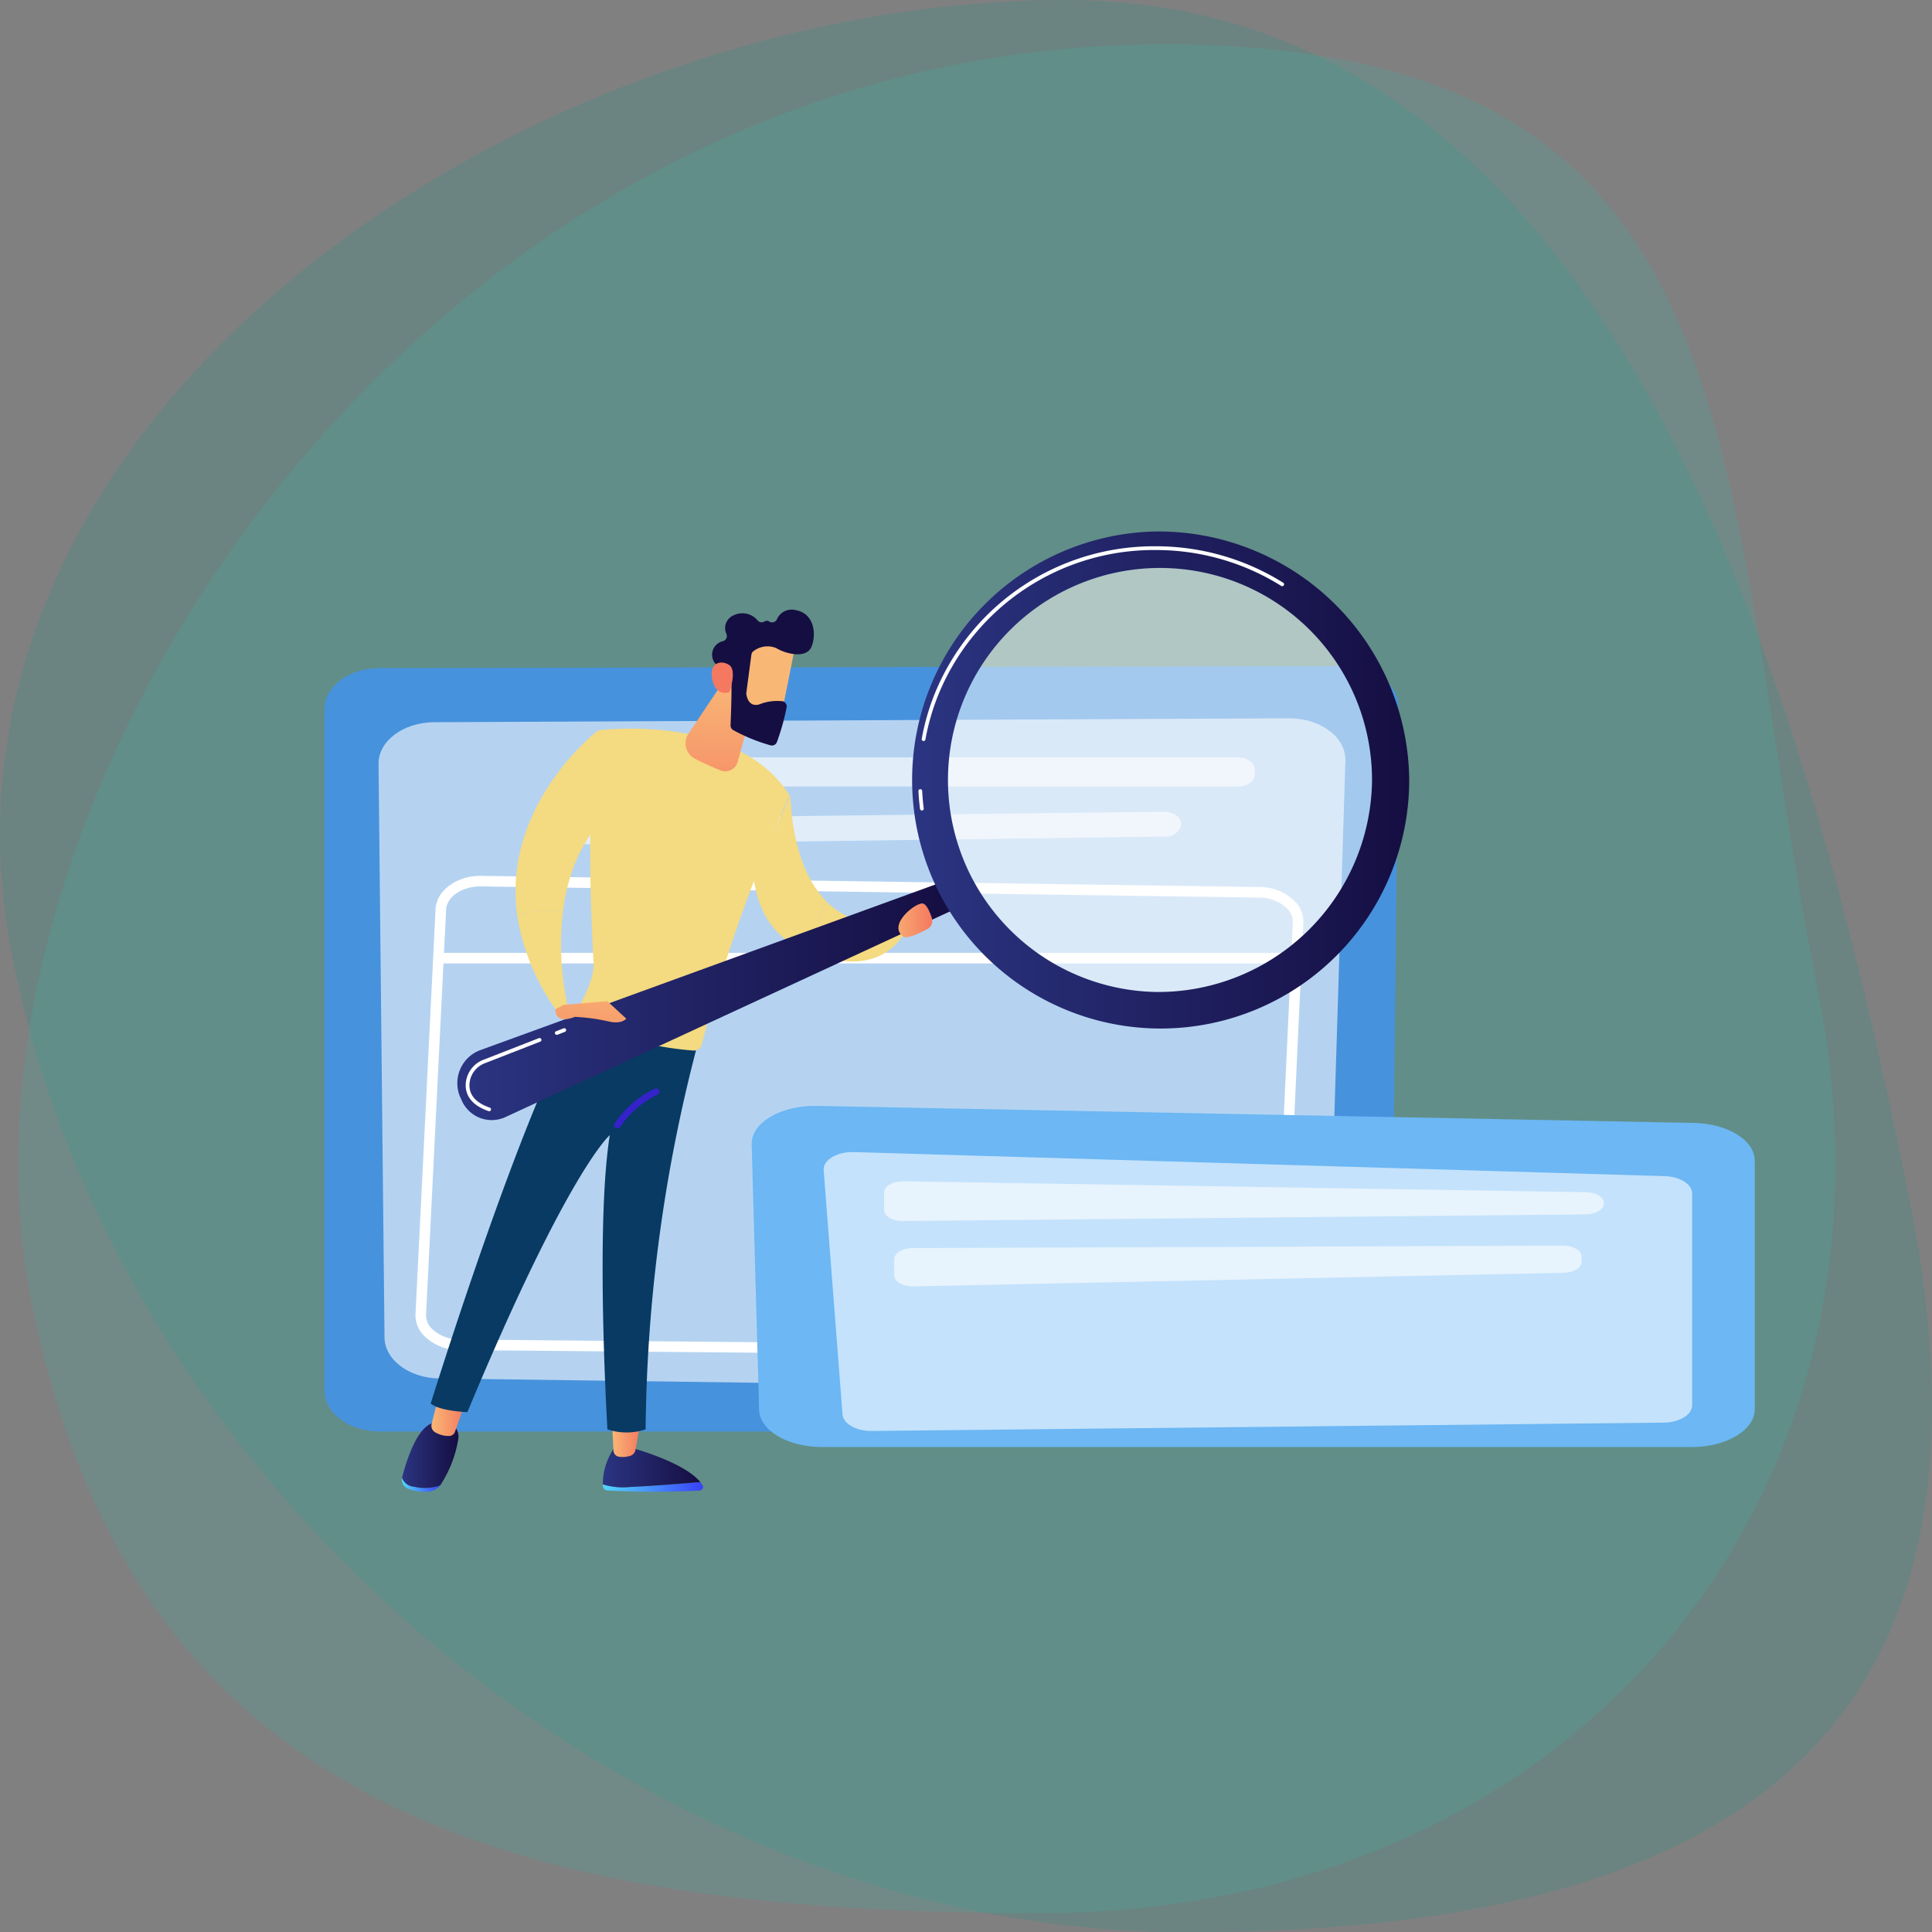 <svg xmlns="http://www.w3.org/2000/svg" xmlns:xlink="http://www.w3.org/1999/xlink" width="211.213" height="211.25"><rect width="100%" height="100%" fill="#808080" stroke="none"/><defs><linearGradient id="b" y1=".5" x2="1" y2=".5" gradientUnits="objectBoundingBox"><stop offset="0" stop-color="#2b3582"/><stop offset="1" stop-color="#150e42"/></linearGradient><linearGradient id="g" x1="-1.502" y1="5.021" x2="-1.144" y2="4.213" gradientUnits="objectBoundingBox"><stop offset="0" stop-color="#3f2bf3"/><stop offset="1" stop-color="#3522cb"/></linearGradient><linearGradient id="c" y1=".5" x2="1" y2=".5" gradientUnits="objectBoundingBox"><stop offset="0" stop-color="#f9b776"/><stop offset="1" stop-color="#f47960"/></linearGradient><linearGradient id="d" x1="0" y1=".5" x2="1" y2=".5" xlink:href="#a"/><linearGradient id="e" x1="0" y1=".5" x2="1" y2=".5" xlink:href="#b"/><linearGradient id="f" x1="0" y1=".5" x2="1" y2=".5" xlink:href="#c"/><linearGradient id="a" y1=".5" x2="1" y2=".5" gradientUnits="objectBoundingBox"><stop offset="0" stop-color="#53d8ff"/><stop offset="1" stop-color="#3840f7"/></linearGradient><linearGradient id="h" x1=".503" y1="-.004" x2=".489" y2="1.888" xlink:href="#c"/><linearGradient id="i" x1="-77.982" y1="194.117" x2="-79.501" y2="195.454" xlink:href="#c"/><linearGradient id="j" x1="-44.335" y1="123.372" x2="-43.312" y2="123.372" xlink:href="#b"/><linearGradient id="k" x1="-215.331" y1="551.788" x2="-212.04" y2="549.432" xlink:href="#c"/><linearGradient id="l" x1="1.114" y1="-1.223" x2="-.58" y2="3.819" xlink:href="#c"/><linearGradient id="m" x1="0" y1=".5" x2="1" y2=".5" xlink:href="#c"/></defs><g data-name="Agrupar 123" transform="translate(-779.83 -288.424)"><path data-name="Caminho 1165" d="M988.645 419.926c11.695 58.934-20.124 79.748-79.251 79.748S792.854 451.9 781.159 392.965s56.054-104.541 115.181-104.541 80.611 72.568 92.305 131.502z" fill="#1a9687" opacity=".2"/><path data-name="Caminho 1166" d="M978.556 396.693c11.058 55.715-27 100.883-85 100.883s-99.283-11.4-110.34-67.12S827.95 288.833 913.9 293.446c58.543 3.143 53.598 47.531 64.656 103.247z" fill="#37b5a9" opacity=".2"/><path data-name="Caminho 1167" d="M925.853 444.922H821.344c-3.332 0-6.034-2-6.034-4.458v-74.549c0-2.457 2.692-4.452 6.018-4.458l105.344-.209c3.352-.006 6.069 2.006 6.051 4.482l-.835 74.758c-.019 2.452-2.715 4.434-6.035 4.434z" fill="#4792dd"/><path data-name="Caminho 1168" d="M920.747 366.953l-93.447.425c-3.378.015-6.1 2.049-6.086 4.545l.653 62.7c.016 2.459 2.684 4.457 6.011 4.5l90.8 1.224c3.392.046 6.187-1.954 6.235-4.459l2-64.349c.039-2.533-2.736-4.602-6.166-4.586z" fill="#fff" opacity=".6"/><path data-name="Caminho 1169" d="M917.017 372.58v.475c0 .748-.82 1.354-1.832 1.354h-72c-1.012 0-1.832-.606-1.832-1.354v-.475c0-.747.819-1.353 1.832-1.353h72c1.01 0 1.832.606 1.832 1.353z" fill="#fff" opacity=".6"/><path data-name="Caminho 1170" d="M908.957 378.599a1.672 1.672 0 01-1.8 1.28l-62.968.848c-1.024.013-1.865-.6-1.865-1.353v-.111c0-.739.8-1.341 1.8-1.353l62.969-.737c1.069-.012 1.922.642 1.864 1.426z" fill="#fff" opacity=".6"/><path data-name="Caminho 1171" d="M915.348 436.773h-.058l-85.168-.755a5.472 5.472 0 01-3.9-1.524 3.221 3.221 0 01-.97-2.341l2.192-44.278c.054-2.073 2.331-3.745 5.018-3.7l85.021 1.222a5.468 5.468 0 013.87 1.529 3.217 3.217 0 01.963 2.331v.014l-2.044 43.8c-.048 2.043-2.252 3.702-4.924 3.702zm-82.979-51.447c-2.049 0-3.734 1.151-3.77 2.591l-2.193 44.278a2.093 2.093 0 00.646 1.5 4.393 4.393 0 003.082 1.173l85.168.755h.049c2.049 0 3.737-1.157 3.772-2.594l2.044-43.8a2.1 2.1 0 00-.641-1.5 4.377 4.377 0 00-3.056-1.177l-85.02-1.222zm89.373 3.917z" fill="#fff"/><path data-name="Caminho 1172" d="M920.644 393.749H827.89a.576.576 0 110-1.152h92.754a.576.576 0 110 1.152z" fill="#fff"/><path data-name="Caminho 1173" d="M862.006 413.524l.813 29.034c.064 2.255 3.132 4.064 6.895 4.064h95.059c3.808 0 6.895-1.85 6.895-4.134v-27.173c0-2.231-2.953-4.059-6.671-4.13l-95.874-1.861c-3.939-.077-7.183 1.838-7.117 4.2z" fill="#6cb7f4"/><path data-name="Caminho 1174" d="M869.875 416.355l2.063 26.7c.079 1.026 1.5 1.827 3.216 1.809l86.562-.914c1.725-.018 3.108-.862 3.108-1.9v-23.152c0-1.011-1.323-1.845-3.007-1.895l-88.624-2.63c-1.865-.06-3.408.864-3.318 1.982z" fill="#fff" opacity=".6"/><path data-name="Caminho 1175" d="M876.482 418.779v1.923c0 .679.926 1.225 2.058 1.214l74.659-.73c1.105-.011 1.991-.551 1.991-1.214 0-.657-.873-1.2-1.971-1.213l-74.659-1.192c-1.138-.02-2.078.529-2.078 1.212z" fill="#fff" opacity=".6"/><path data-name="Caminho 1176" d="M877.584 426.082v1.764c0 .687.95 1.237 2.1 1.213l71.109-1.485c1.09-.023 1.954-.559 1.954-1.213v-.55c0-.673-.914-1.217-2.038-1.213l-71.109.27c-1.117.005-2.016.546-2.016 1.214z" fill="#fff" opacity=".6"/><g data-name="Agrupar 116"><path data-name="Caminho 1177" d="M853.748 444.01c-1.878.163-5.137.426-7.707.539a7.408 7.408 0 01-2.946-.288v.163a.533.533 0 00.506.5 90.61 90.61 0 0010.09.01.378.378 0 00.308-.569 3 3 0 00-.251-.355z" transform="translate(2.638 6.438)" fill="url(#a)"/><path data-name="Caminho 1178" d="M846.042 444.68c2.569-.113 5.828-.376 7.707-.539-1.847-2.265-7.707-3.792-7.707-3.792h-1.656a6.937 6.937 0 00-1.29 4.042 7.408 7.408 0 002.946.289z" transform="translate(2.638 6.306)" fill="url(#b)"/><path data-name="Caminho 1179" d="M844.072 437.742l.155 3.065a.7.7 0 00.6.659 2.733 2.733 0 001.243-.1.827.827 0 00.556-.636l.536-2.984z" transform="translate(2.673 6.212)" fill="url(#c)"/></g><g data-name="Agrupar 118"><g data-name="Agrupar 117"><path data-name="Caminho 1180" d="M823.37 444.542a1.487 1.487 0 01-1.338-.988v.012a1.059 1.059 0 00.714 1.207 4.675 4.675 0 001.975.31 1.965 1.965 0 001.48-.684l.005-.006a4.972 4.972 0 01-2.836.149z" transform="translate(1.753 6.418)" fill="url(#d)"/><path data-name="Caminho 1181" d="M827.208 437.723h-1.364c-2.079-.043-3.385 4.342-3.813 6.041a1.488 1.488 0 001.338.988 4.972 4.972 0 002.833-.15 13.05 13.05 0 001.948-4.906 1.724 1.724 0 00-.942-1.973z" transform="translate(1.754 6.208)" fill="url(#e)"/></g><path data-name="Caminho 1182" d="M825.907 434.977l-.757 3.015a.82.82 0 00.425.927 2.915 2.915 0 001.57.38.687.687 0 00.558-.456l1.113-3.172z" transform="translate(1.866 6.109)" fill="url(#f)"/></g><path data-name="Caminho 1183" d="M826.917 441.858c.943.836 4.009.947 4.009.947 11.049-26.518 15.568-30.284 15.568-30.284-1.6 10.009-.257 32.167-.257 32.167a6.623 6.623 0 004.173 0 170.8 170.8 0 015.642-41.942c-7.468-.168-11.439-2.723-12.735-3.748-6.223 10.034-16.4 42.86-16.4 42.86z" fill="#083a63"/><path data-name="Caminho 1184" d="M845.298 368.264c-1.413 7.05-.906 19.669-.574 25.425.093 1.617-1.036 3.86-1.949 5.39a.479.479 0 00.194.674 33.286 33.286 0 0012.705 3.522.853.853 0 00.861-.639 167.109 167.109 0 019.621-27.239c-5.707-9.112-20.858-7.133-20.858-7.133z" fill="#f4da80"/><path data-name="Caminho 1185" d="M844.645 407.046a.354.354 0 01-.3-.538 11.106 11.106 0 014.381-3.8.353.353 0 11.307.637 10.573 10.573 0 00-4.083 3.535.355.355 0 01-.305.166z" transform="translate(2.677 4.743)" fill="url(#g)"/><g data-name="Agrupar 119" fill="#f4da80"><path data-name="Caminho 1186" d="M836.374 388.488a24.254 24.254 0 004.479 10.672l1.021-.832a31.5 31.5 0 01-.509-10.2 12.2 12.2 0 00-4.991.36z"/><path data-name="Caminho 1187" d="M846.818 376.953l-1.579-8.7s-10.548 8.063-8.865 20.234a12.2 12.2 0 014.991-.359c.483-3.905 1.923-8.145 5.453-11.175z"/></g><g data-name="Agrupar 120" fill="#f4da80"><path data-name="Caminho 1188" d="M866.254 375.398l-4.072 8.769c.658 5.294 3.5 7.583 6.568 8.461a18.57 18.57 0 011.368-5.711c-3.918-4.047-3.864-11.519-3.864-11.519z"/><path data-name="Caminho 1189" d="M870.117 386.915a18.57 18.57 0 00-1.367 5.71c8.18 3.173 10.345-2.982 10.345-2.982l-1.513-.267a8.57 8.57 0 01-7.465-2.461z"/></g><path data-name="Caminho 1190" d="M859.449 361.517l-1.965 7.226a1.407 1.407 0 01-1.88.935 28.684 28.684 0 01-2.833-1.295 1.893 1.893 0 01-.667-2.722l4.086-6.094z" transform="translate(2.993 2.965)" fill="url(#h)"/><path data-name="Caminho 1191" d="M880.656 380.983l-50.366 18.332a3.857 3.857 0 00-2.192 5.221l.153.336a3.585 3.585 0 004.769 1.77l48.9-22.623z" transform="translate(2.074 3.902)" fill="url(#b)"/><ellipse data-name="Elipse 20" cx="24.863" cy="24.415" rx="24.863" ry="24.415" transform="translate(881.357 349.285)" fill="#fff" opacity=".5"/><path data-name="Caminho 1192" d="M902.125 344.117a27.172 27.172 0 1027.665 27.167 27.42 27.42 0 00-27.665-27.167zm0 50.344a23.18 23.18 0 1123.6-23.176 23.392 23.392 0 01-23.6 23.176z" transform="translate(4.1 2.41)" fill="url(#b)"/><path data-name="Caminho 1193" d="M880.608 377.032a.205.205 0 01-.2-.179 25.61 25.61 0 01-.172-1.95.205.205 0 01.409-.02c.031.634.089 1.279.17 1.918a.206.206 0 01-.178.229zm.191-7.6a.208.208 0 01-.036 0 .2.2 0 01-.165-.237 24.862 24.862 0 011.493-5.112 25.875 25.875 0 0124.08-15.939 26.217 26.217 0 0113.943 3.986.2.2 0 01.065.282.207.207 0 01-.282.065 25.818 25.818 0 00-13.727-3.922 25.466 25.466 0 00-23.7 15.685 24.544 24.544 0 00-1.469 5.028.2.2 0 01-.2.167z" fill="#fff"/><g data-name="Agrupar 121"><path data-name="Caminho 1194" d="M863.551 356.19c.018.124-1.64 8.246-1.64 8.246l-4.617-1.044.428-7.932s5.528-1.347 5.829.73z" transform="translate(3.215 2.77)" fill="url(#i)"/><path data-name="Caminho 1195" d="M858.857 357.322l-.551 4.158a.586.586 0 000 .159c.047.325.289 1.435 1.409 1.118a5.269 5.269 0 012.592-.339.585.585 0 01.4.678 25.266 25.266 0 01-1.062 3.784.585.585 0 01-.71.346 18.874 18.874 0 01-4.07-1.665.587.587 0 01-.285-.527c.043-1.049.167-4.24.063-5.134-.1-.839-1.127-1.343-1.575-1.523a.577.577 0 01-.32-.321 1.518 1.518 0 011.021-2.214.588.588 0 00.372-.758 1.521 1.521 0 01.853-2.1 2.147 2.147 0 012.561.617.586.586 0 00.746.088.463.463 0 01.527.018.577.577 0 00.818-.248 1.751 1.751 0 012.033-1.013c2.069.354 2.3 2.647 1.757 3.991s-2.767.832-3.881.154a2.5 2.5 0 00-2.424.314.58.58 0 00-.274.417z" transform="translate(3.117 2.675)" fill="url(#j)"/><path data-name="Caminho 1196" d="M856.462 361.214s.851-2.382-.024-2.965-2.167-.281-1.882 1.445c.354 2.145 1.906 1.52 1.906 1.52z" transform="translate(3.115 2.876)" fill="url(#k)"/></g><path data-name="Caminho 1197" d="M839.047 393.914l4.76-.387 2.063 1.9s-.488.674-2.013.287a21.866 21.866 0 00-3.615-.483s-2.105.949-2.131-.827z" transform="translate(2.425 4.358)" fill="url(#l)"/><path data-name="Caminho 1198" d="M874.63 386.863c.412.321 1.822-.35 2.686-.814a.993.993 0 00.48-1.174c-.207-.655-.554-1.5-.98-1.608-.708-.176-3.883 2.27-2.186 3.596z" transform="translate(3.913 3.935)" fill="url(#m)"/><path data-name="Caminho 1199" d="M833.283 409.898a.184.184 0 01-.066-.011c-1.979-.684-2.439-1.853-2.475-2.715a3.012 3.012 0 011.966-2.9l6.046-2.358a.205.205 0 01.149.381l-6.047 2.358a2.6 2.6 0 00-1.705 2.506c.045 1.069.786 1.858 2.2 2.347a.203.203 0 01-.067.4z" fill="#fff"/><path data-name="Caminho 1200" d="M840.735 401.552a.203.203 0 01-.075-.4l.784-.306a.204.204 0 01.148.381l-.784.306a.206.206 0 01-.073.019z" fill="#fff"/></g></svg>